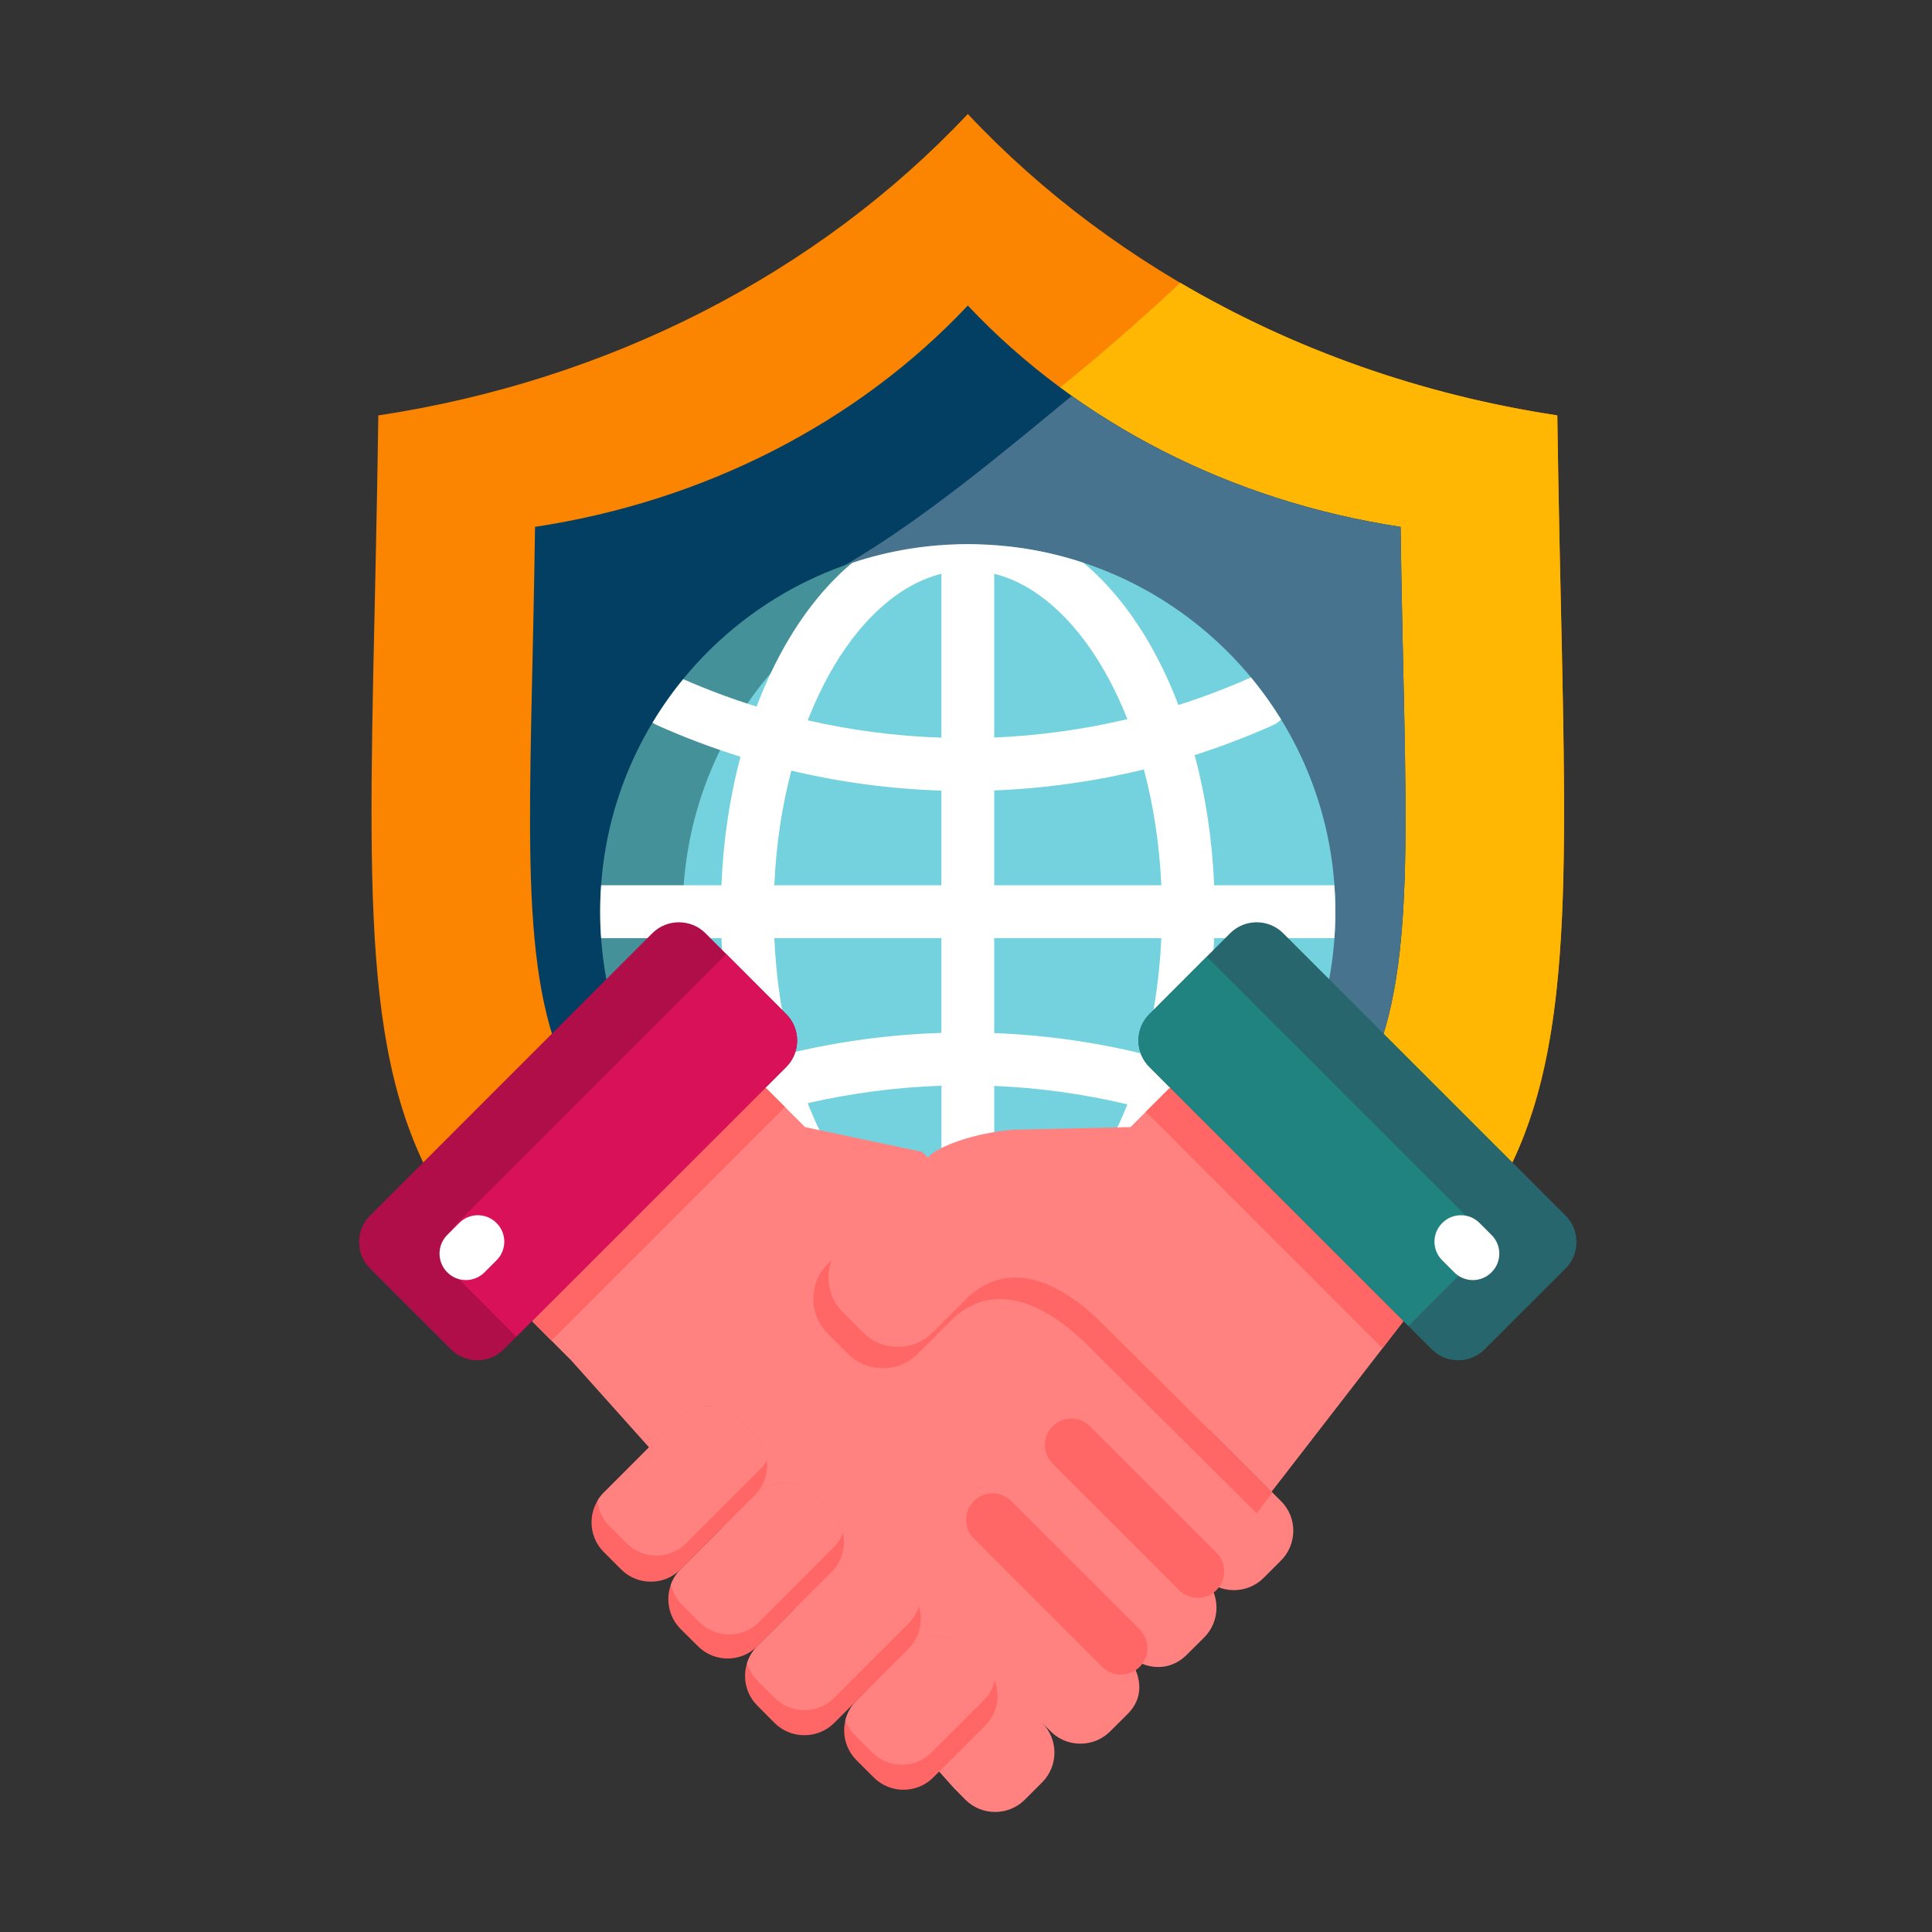 <svg id="Layer_1" enable-background="new 0 0 512 512" viewBox="0 0 512 512" xmlns="http://www.w3.org/2000/svg"><rect x="0" y="0" width="512" height="512" fill="#333333" stroke="none"/><g clip-rule="evenodd" fill-rule="evenodd"><path d="m256.48 412.23c-176.77-86.57-159.02-97-156.22-302.14 61-9.21 116.36-37.53 156.22-79.88 39.83 42.35 95.22 70.67 156.22 79.88 2.8 205.14 20.52 215.57-156.22 302.14z" fill="#fb8500"/><path d="m312.81 74.96c29.99 17.63 63.95 29.68 99.89 35.12 2.52 185.19 17.21 211.72-109.98 278.79-125.89-53.72-107.18-53.04-102.25-237.09 41.07-16.41 79.48-46.2 112.34-76.82z" fill="#ffb703"/><path d="m256.48 361.46c-129.77-63.55-116.76-71.21-114.69-221.84 44.79-6.77 85.44-27.55 114.69-58.65 29.25 31.1 69.9 51.87 114.69 58.65 2.04 150.64 15.05 158.29-114.69 221.84z" fill="#033f63"/><path d="m284.03 104.93c25.14 17.83 55.08 29.85 87.14 34.7 2.04 150.46 15.02 158.26-114.29 221.61-71.32-35.04-57.86-51.14-53.83-201.09 28.66-11.46 56.12-34.79 80.98-55.22z" fill="#47738e"/><path d="m256.48 144.21c53.8 0 97.4 43.6 97.4 97.4s-43.6 97.43-97.4 97.43-97.43-43.63-97.43-97.43 43.63-97.4 97.43-97.4z" fill="#459199"/><path d="m267.42 144.84c48.64 5.41 86.46 46.69 86.46 96.77 0 50.12-37.81 91.36-86.46 96.8-48.64-5.44-86.49-46.69-86.49-96.8.01-50.09 37.85-91.36 86.49-96.77z" fill="#73d2de"/><path d="m256.48 144.21c32.26 0 58.42 43.6 58.42 97.4s-26.16 97.43-58.42 97.43c-32.29 0-58.45-43.63-58.45-97.43s26.16-97.4 58.45-97.4z" fill="#73d2de"/><path d="m256.48 144.21c10.69 0 21 1.73 30.64 4.93 6.24 5.22 11.85 11.99 16.67 20.01 3.2 5.36 6.07 11.28 8.5 17.69 6.52-2.07 12.93-4.51 19.22-7.31 2.92 3.51 5.58 7.23 7.99 11.14-.6.62-1.33 1.16-2.18 1.53-6.8 3.03-13.72 5.67-20.72 7.91 2.86 10.69 4.65 22.31 5.16 34.5h31.86c.17 2.32.26 4.65.26 7s-.08 4.71-.26 7h-31.86c-.51 12.19-2.3 23.81-5.16 34.5 7 2.24 13.92 4.88 20.72 7.91.85.4 1.59.91 2.18 1.53-2.41 3.91-5.07 7.65-7.99 11.17-6.29-2.81-12.7-5.24-19.22-7.31-2.44 6.38-5.3 12.33-8.5 17.69-4.82 8.02-10.43 14.8-16.67 20.01-9.64 3.2-19.96 4.93-30.64 4.93-10.71 0-21-1.73-30.64-4.93-6.24-5.22-11.85-11.99-16.67-20.01-3.29-5.47-6.21-11.54-8.67-18.09-6.58 2.04-13.07 4.45-19.45 7.26-2.98-3.63-5.67-7.48-8.11-11.51.4-.28.79-.54 1.25-.74 7.23-3.2 14.6-5.98 22.05-8.31-2.81-10.57-4.56-22.05-5.05-34.1h-31.89c-.17-2.3-.25-4.65-.25-7s.08-4.68.25-7h31.89c.48-12.02 2.24-23.5 5.05-34.07-7.46-2.32-14.83-5.1-22.05-8.33-.45-.2-.85-.43-1.25-.71 2.44-4.05 5.13-7.88 8.11-11.51 6.38 2.78 12.87 5.22 19.45 7.26 2.49-6.55 5.39-12.61 8.67-18.08 4.82-8.02 10.43-14.8 16.67-20.01 9.64-3.22 19.93-4.95 30.64-4.95zm-51.28 90.4h44.28v-25.09c-13.35-.43-26.67-2.18-39.77-5.3-2.47 9.39-4.03 19.62-4.51 30.39zm58.28 0h44.28c-.48-10.89-2.1-21.23-4.62-30.7-13.04 3.17-26.33 5.05-39.66 5.56zm44.28 14h-44.28v25.17c13.32.51 26.62 2.35 39.66 5.56 2.52-9.49 4.14-19.81 4.62-30.73zm-58.28 0h-44.28c.48 10.77 2.04 21 4.51 30.39 13.1-3.09 26.42-4.85 39.77-5.27zm-35.43-57.71c11.65 2.66 23.53 4.2 35.43 4.59v-43.43c-10.8 2.69-20.66 11.45-28.35 24.26-2.63 4.43-5.01 9.31-7.08 14.58zm49.43 4.56c11.85-.51 23.7-2.13 35.29-4.88-2.04-5.16-4.37-9.92-6.97-14.26-7.68-12.81-17.52-21.57-28.32-24.26zm35.29 97.2c-11.59-2.75-23.44-4.39-35.29-4.88v43.37c10.8-2.66 20.64-11.45 28.32-24.24 2.61-4.32 4.93-9.11 6.97-14.25zm-49.29-4.93c-11.91.4-23.78 1.96-35.43 4.62 2.07 5.27 4.45 10.15 7.09 14.57 7.68 12.78 17.55 21.57 28.35 24.24v-43.43z" fill="#fff"/><path d="m151.46 360.61-10.35-10.38 12.1-47.79 49.8-14.09 10.35 10.35 30.98 6.55 48.19 45.86 46.94 46.69c4.37 4.31 4.34 11.42 0 15.76l-4.59 4.59c-4.34 4.34-11.42 4.34-15.76 0 4.34 4.34 4.34 11.42.03 15.76l-4.62 4.59c-5.05 5.05-12.16 3.91-16.81-1.02-.71-.74 9.01 8.82 1.08 16.78l-4.62 4.59c-4.2 4.2-11 4.31-15.34.37-.14-.11-2.52-2.49-2.66-2.64 4.34 4.34 4.34 11.42 0 15.76l-4.59 4.59c-4.34 4.34-11.42 4.34-15.76 0l-2.95-2.98z" fill="#ff8281"/><path d="m146.13 355.28-5.02-5.04 12.1-47.8 49.81-14.08 5.02 5.01z" fill="#f66"/><path d="m248.06 308.79 44.48 42.32 44.67 44.42-4.19 5.47-44.48-44.19c-14.37-14.29-27.24-16.16-36.68-6.72l-8.7 8.7c-5.07 5.07-13.35 5.07-18.43 0l-5.39-5.39c-5.05-5.05-5.05-13.35 0-18.43l23.05-23.02c.94-.92 2.92-2.08 5.67-3.16z" fill="#f66"/><path d="m336.99 395.31-44.45-44.19c-14.4-14.29-27.24-16.16-36.68-6.69l-8.7 8.7c-5.07 5.07-13.38 5.07-18.42 0l-5.39-5.39c-5.07-5.07-5.07-13.35 0-18.43l23.05-23.05c2.3-2.3 10.94-5.87 21.88-6.86l31.32-.71 10.35-10.35 50.97 6.35 10.94 55.53z" fill="#ff8281"/><path d="m303.65 294.62 6.29-6.26 36.43 4.53 17.66 17.63 7.82 39.72-5.5 7.08z" fill="#f66"/><path d="m220.4 400.81-4.59-4.59c-4.34-4.34-11.42-4.34-15.76 0l-19.7 19.7c-4.31 4.34-4.31 11.42 0 15.76l4.62 4.59c4.31 4.34 11.4 4.34 15.73 0l19.7-19.7c4.33-4.34 4.33-11.43 0-15.76z" fill="#f66"/><path d="m220.4 400.81-4.59-4.59c-4.34-4.34-11.42-4.34-15.76 0l-19.7 19.7c-1.16 1.16-2.01 2.52-2.55 4 .45 1.98 1.45 3.85 2.98 5.39l4.59 4.59c4.34 4.34 11.42 4.34 15.76 0l19.67-19.7c1.19-1.16 2.04-2.55 2.58-4-.46-1.99-1.45-3.86-2.98-5.39z" fill="#ff8281"/><path d="m261.1 441.51-4.59-4.59c-4.34-4.34-11.42-4.34-15.76 0l-13.78 13.78c-4.34 4.34-4.34 11.42 0 15.76l4.59 4.59c4.34 4.34 11.42 4.34 15.76 0l13.78-13.78c4.34-4.33 4.34-11.42 0-15.76z" fill="#f66"/><path d="m261.1 441.51-4.59-4.59c-4.34-4.34-11.42-4.34-15.76 0l-13.78 13.78c-1.5 1.5-2.47 3.32-2.95 5.22.54 1.42 1.39 2.75 2.52 3.91l4.59 4.59c4.34 4.34 11.42 4.34 15.76 0l13.8-13.8c1.47-1.47 2.44-3.29 2.92-5.19-.52-1.45-1.37-2.78-2.51-3.92z" fill="#ff8281"/><path d="m236.16 416.57 4.59 4.59c4.34 4.34 4.34 11.42 0 15.76l-19.7 19.7c-4.34 4.31-11.42 4.31-15.76 0l-4.59-4.62c-4.34-4.31-4.34-11.4 0-15.73l19.7-19.7c4.33-4.34 11.42-4.34 15.76 0z" fill="#f66"/><path d="m236.16 416.57 4.59 4.59c1.3 1.3 2.24 2.89 2.75 4.56-.51 1.67-1.45 3.23-2.75 4.54l-19.7 19.7c-4.34 4.34-11.42 4.34-15.76 0l-4.59-4.59c-1.3-1.3-2.21-2.89-2.75-4.56.54-1.67 1.45-3.23 2.75-4.54l19.7-19.7c4.33-4.34 11.42-4.34 15.76 0z" fill="#ff8281"/></g><path d="m278.96 387.88c-2.72-2.75-2.72-7.17 0-9.89 2.75-2.75 7.17-2.75 9.89 0l33.53 33.51c2.72 2.72 2.72 7.14 0 9.89-2.75 2.72-7.17 2.72-9.92 0zm23.07 43.97c2.72 2.72 2.72 7.14 0 9.89-2.75 2.72-7.17 2.72-9.92 0l-34.02-34.04c-2.75-2.72-2.75-7.17 0-9.89 2.72-2.75 7.14-2.75 9.89 0z" fill="#f66"/><path clip-rule="evenodd" d="m186.92 247.28 21.46 21.49c3.83 3.83 3.83 10.12 0 13.97l-74.89 74.86c-3.83 3.85-10.12 3.85-13.98 0l-21.46-21.46c-3.86-3.86-3.86-10.15 0-13.97l74.86-74.89c3.86-3.82 10.15-3.82 14.01 0z" fill="#af0e48" fill-rule="evenodd"/><path clip-rule="evenodd" d="m192.47 252.87 15.9 15.9c3.83 3.83 3.83 10.12 0 13.97l-71.55 71.52-15.87-15.9c-3.85-3.83-3.85-10.12 0-13.98z" fill="#d81159" fill-rule="evenodd"/><path clip-rule="evenodd" d="m326.04 247.28-21.46 21.49c-3.85 3.83-3.85 10.12 0 13.97l74.86 74.86c3.86 3.85 10.15 3.85 13.98 0l21.49-21.46c3.83-3.86 3.83-10.15 0-13.97l-74.89-74.89c-3.86-3.82-10.12-3.82-13.98 0z" fill="#28666e" fill-rule="evenodd"/><path clip-rule="evenodd" d="m319.81 253.52-15.22 15.25c-3.85 3.83-3.85 10.12 0 13.97l68.66 68.66 15.22-15.25c3.86-3.86 3.86-10.15 0-13.97z" fill="#218380" fill-rule="evenodd"/><path clip-rule="evenodd" d="m200.04 380.45-4.59-4.59c-4.34-4.34-11.42-4.34-15.76 0l-19.67 19.7c-4.34 4.34-4.34 11.42 0 15.76l4.59 4.59c4.31 4.34 11.42 4.34 15.73 0l19.7-19.7c4.34-4.33 4.34-11.42 0-15.76z" fill="#f66" fill-rule="evenodd"/><path clip-rule="evenodd" d="m200.04 380.45-4.59-4.59c-4.34-4.34-11.42-4.34-15.76 0l-19.67 19.7c-.68.65-1.25 1.39-1.7 2.18.25 2.44 1.33 4.79 3.17 6.66l4.59 4.59c4.34 4.34 11.42 4.34 15.76 0l19.7-19.7c.65-.65 1.22-1.39 1.67-2.18-.25-2.43-1.3-4.79-3.17-6.66z" fill="#ff8281" fill-rule="evenodd"/><path d="m128.41 337.17c-2.72 2.75-7.17 2.75-9.89 0-2.72-2.72-2.72-7.17 0-9.89l3.17-3.17c2.72-2.75 7.17-2.75 9.89 0 2.75 2.72 2.75 7.17 0 9.89z" fill="#fff"/><path d="m395.27 327.28c2.75 2.72 2.75 7.17 0 9.89-2.72 2.75-7.17 2.75-9.89 0l-3.17-3.17c-2.75-2.72-2.75-7.17 0-9.89 2.72-2.75 7.17-2.75 9.89 0z" fill="#fff"/></svg>